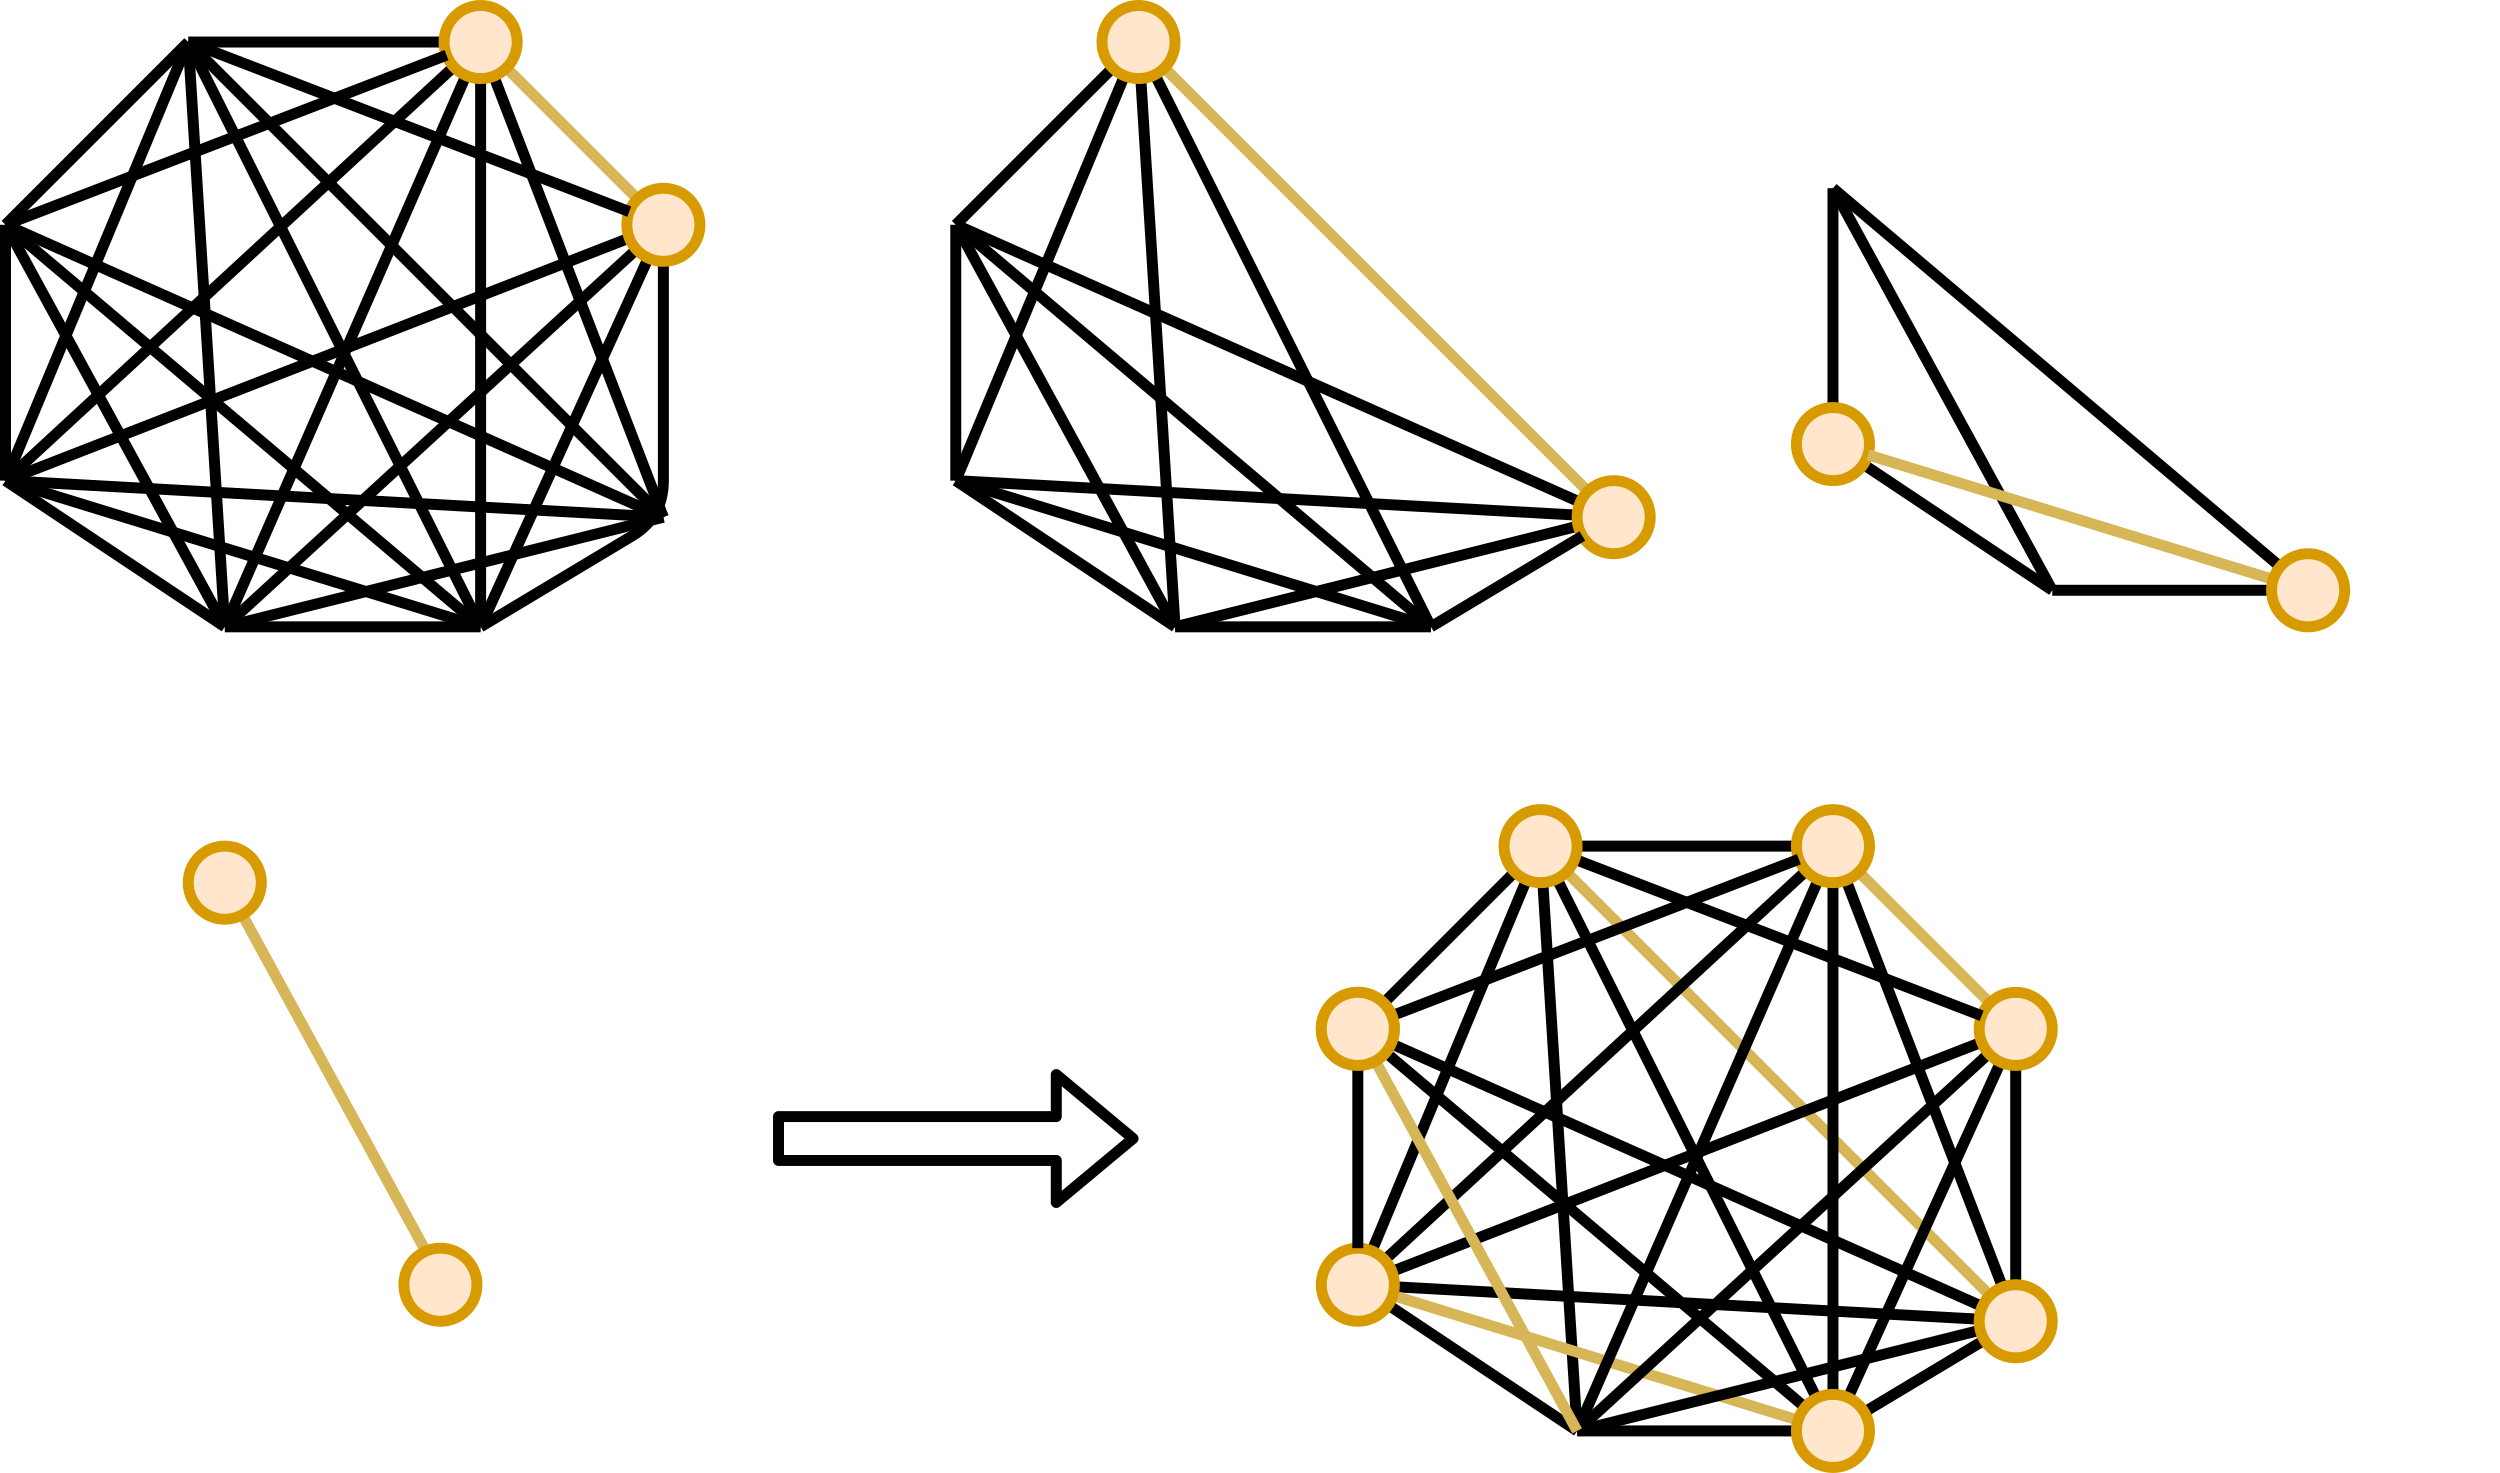 <?xml version="1.0" encoding="UTF-8"?>
<!DOCTYPE svg PUBLIC "-//W3C//DTD SVG 1.1//EN" "http://www.w3.org/Graphics/SVG/1.1/DTD/svg11.dtd">
<svg xmlns="http://www.w3.org/2000/svg" xmlns:xlink="http://www.w3.org/1999/xlink" version="1.1" width="684px" height="403px" viewBox="-0.5 -0.5 684 403" content="&lt;mxfile host=&quot;app.diagrams.net&quot; modified=&quot;2021-02-11T19:06:31.380Z&quot; agent=&quot;5.0 (Windows NT 10.0; Win64; x64) AppleWebKit/537.36 (KHTML, like Gecko) Chrome/88.0.432.146 Safari/537.36&quot; etag=&quot;0hNGHl_RwmlQV-7mbMyp&quot; version=&quot;14.3.1&quot; type=&quot;device&quot;&gt;&lt;diagram id=&quot;XwNsXSi2YBTl5u-sieJd&quot; name=&quot;Page-1&quot;&gt;7V1bc+o2EP41eWzGkuXbY5OeXh5Op3My0z77gAmeGkyNk5D++pr4AhZJJOhay9rKQwaEkbG+/aTVtyvpxr1f7X4p4s3yaz5PshvuzHc37k83nId+WP3fF7zWBcJ364LHIp3XRexQ8JD+mzSFTlP6lM6Tbe/CMs+zMt30C2f5ep3Myl5ZXBT5S/+yRZ7177qJH5OTgodZnJ2W/pXOy2XzWDw4lP+apI/L9s7Mj+pPVnF7cfMk22U8z1+OitwvN+59kedl/Wq1u0+yfdu17VJ/7+cPPu1+WJGsS50vrNbfvgW/P4W7f34T/p9fxF2Z3/0Q+HU1z3H21Dxx82vL17YJkvX8x31LVu/W+boqvFuWq6x6x6qX27LI/+6axq1K6u8n85N2PfxQ1j1+ZTZJvkrK4rW65OXQwF7TaMujtm3LiiSLy/S5X33c4PzYVdfd4Y88rW7MncYko6aaxiCZcPo1bPOnYpY0XzpuT6me7ouv/Xrbesq4eEzKk3qqF0cPfSh6Q+sc5MLJIadqcV3kOkoiIRdNDjkozkn1dKOEIeRCBxy5RZpl93mWF2/fdheLBZ/NuiuPPpn7333PJ4C1il3aLA0URjM02GxyNGWexC8PqIc9qWho7PjksFM2+dC8qxozfj26bLO/YPvJD5buI/mv1Yu6RljDcCdnGGCkxh58PRDojoZU5+3v/WE5X5fvXakLdvWr3lr1k+dhLkc1CyhnGnuYhpnBmjGLsYHdDTqmwA4s2GjTZONOHIzCYcHWUrNUXsLQYMOIIhZsAp5ce3uLtQEZBRtrGBVl5FirfGgqYHML9tlgn/jQVMCGkVJGDjaUKocNtrBgo4FtWlKJKClt5MFGjkZHVj8jEFwBQ9sKaIhhUNPUpiSgaUVMBKZZQCWxYFuFVdoMTtKQwWaO1doMoo2tojPHym0G5TZ8uLmF21zCNzra00tecj0g8ISDPA7DaCqTxE6uyLT4yRyYWTMl8ARTdHbaxAuxe83pLbcAAw+deQzcwenWUeg7OB+t0bh6M1CMebpW4Lm4WX+M2VCjObTRO2xGKdaoJVtGo7AL1aAyuF3YsKQ5tPFHfkrBCyy0lSMzHbhtVEKD3KqhmQzcrZ1auDHgNp11wLhNMjHYmaN7atyO3SalbWy4XR2RJsvSzXYP88syLZOHTfw2Z3op4k0f+ni7qfdxWqS7ZP4+4rIek/gf7JkRRN+PbOE5Kcpkd641tEFDX4KrZeuRtfB3rEUm8bFh9JA4v9kpqSLcqa1QbUdYfBzLgugmS2rsdJQ6vRCdjZTUCS022mQ7CDJazxdvSZT5rtemVyOKVubhxtuDUSfuIMahXlwafvx4Qyp4Q9BRL6m7XG50ZS5XS3cSva2Wy2UDhRBsFDpJ0NTZ6MlL0hg6HTniaKgmlx0NTY2GAiaBg1LGnSfPPNxL4ZUX+jumO8/pJSr7cjT0UrEhkPtk0xMSMb3t/MHAQ2eeBzN+Xk/em88xDUNJRjqGQSnQMzq4T4byweGmFEkg73Apx4/B4Z7e4qJA1vvl9DNth0tVEf5kyNcZ1cmLEdLslrXsRBMjfPBFBAgLh7ScrGa0UAsg1h0DYrTO+Eyd0YEs4qKnO/mUYqtafPRGwsfo1vOCIHKcMOBue7pZx05+Gwkn9EIRhm7otKd4mCJrYDdEOX/DM/fS0I+yosHhBp8qT2i98Al6F296JQ0ewvQUOpheBKLqh/ttLrtF2uCpKsKfUwU6rgB1D4xFEg4c2wMDOnL2ejyw2o7QGOtIAF8qYYVhzwEL+9W6EbIHNoXcKHnxgIuejQF0Vu0VkRU1OQrON4o+IysPcck6wUNvhbSwy/UvRNZjH/QBxsDjkwNP2eaXqormwcPb3FFDZubMHwVH5YqMz0xD+Jnp+I6QV5JRO7gru2Wy3QwO9/Sy6eTEZBEAdcknFQ0O3vSy6ZRtPjTzzj1FXr6PaN4fbGGAU+QZ0DnEpCwDitb4QzAtGUvtmzmovhmYC44/WIPvQTah4NFgZiBMJ+TZ44kxJ97GvTx7QrFRuFVuxOBwcwu3ObjRnT17SrFJvQUfbvC03xHCrXS06cBtl8qcD/eJQ00HbvDNtKY0QYOS9vDNgFIm+OjgNi7LkDrGmDzc6IFwUucTa4XOw1EYBrY8263zImEY5MM02P0AJ3WUsVaYBrUfgEtzQzcMTsgwyE/68OG2Cp5JuJH1ee5YBc+ggocPN7iCNyFJB25MRzcDHWWP+iIhX9q6s9u/HGuREAc62PxqFgnZVCgoPupobtT5KO9a5DrofKSlfWnw0c55QfjY3o+IYWiIogLTMAYLiRrvqJmGSrZdxpv9y0WW7BoLuTsyllkWb7fpbHqzqK6//7/b3sgnJ5je9oYzTqh7wIKbyVy9dL8FZUWDw60jiZH3zmRSoXtnTEeaot7sQt7oAH2Syigleen4Pm1Tqd1n6yUBdZhTkJdk5qJvGMUZ3jJJLXbZPQ1g2DVFsahrdTx2jU0ssolSMHxsTW7UfJSDKQJ7g+ruGUbDx7qpRuB9RrfMDRnzROjz7oCzjp3i1vGrz4XvO54btfswGSOrjnRDnawGJ5XV2yLPy2OUqmZafs3nyf6K/wA=&lt;/diagram&gt;&lt;/mxfile&gt;" style="background-color: rgb(255, 255, 255);"><defs/><g><path d="M 1 61 L 51 11" fill="none" stroke="#000000" stroke-width="3" stroke-miterlimit="10" pointer-events="stroke"/><path d="M 51 11 L 131 11" fill="none" stroke="#000000" stroke-width="3" stroke-miterlimit="10" pointer-events="stroke"/><path d="M 1 61 L 1 131" fill="none" stroke="#000000" stroke-width="3" stroke-miterlimit="10" pointer-events="stroke"/><path d="M 131 11 L 181 61" fill="none" stroke="#d6b656" stroke-width="3" stroke-miterlimit="10" pointer-events="stroke"/><path d="M 61 171 L 131 171" fill="none" stroke="#000000" stroke-width="3" stroke-miterlimit="10" pointer-events="stroke"/><path d="M 131 171 L 172.43 146.14 Q 181 141 181 131 L 181 61" fill="none" stroke="#000000" stroke-width="3" stroke-miterlimit="10" pointer-events="stroke"/><path d="M 61 171 L 1 131" fill="none" stroke="#000000" stroke-width="3" stroke-miterlimit="10" pointer-events="stroke"/><path d="M 51 11 L 181 141" fill="none" stroke="#000000" stroke-width="3" stroke-miterlimit="10" pointer-events="stroke"/><path d="M 51 11 L 131 171" fill="none" stroke="#000000" stroke-width="3" stroke-miterlimit="10" pointer-events="stroke"/><path d="M 51 11 L 61 171" fill="none" stroke="#000000" stroke-width="3" stroke-miterlimit="10" pointer-events="stroke"/><path d="M 51 11 L 1 131" fill="none" stroke="#000000" stroke-width="3" stroke-miterlimit="10" pointer-events="stroke"/><path d="M 131 11 L 1 131" fill="none" stroke="#000000" stroke-width="3" stroke-miterlimit="10" pointer-events="stroke"/><path d="M 181 61 L 1 131" fill="none" stroke="#000000" stroke-width="3" stroke-miterlimit="10" pointer-events="stroke"/><path d="M 181 141 L 1 131" fill="none" stroke="#000000" stroke-width="3" stroke-miterlimit="10" pointer-events="stroke"/><path d="M 131 171 L 1 131" fill="none" stroke="#000000" stroke-width="3" stroke-miterlimit="10" pointer-events="stroke"/><path d="M 131 171 L 1 61" fill="none" stroke="#000000" stroke-width="3" stroke-miterlimit="10" pointer-events="stroke"/><path d="M 131 171 L 131 11" fill="none" stroke="#000000" stroke-width="3" stroke-miterlimit="10" pointer-events="stroke"/><path d="M 131 171 L 181 61" fill="none" stroke="#000000" stroke-width="3" stroke-miterlimit="10" pointer-events="stroke"/><path d="M 61 171 L 131 11" fill="none" stroke="#000000" stroke-width="3" stroke-miterlimit="10" pointer-events="stroke"/><path d="M 181 141 L 131 11" fill="none" stroke="#000000" stroke-width="3" stroke-miterlimit="10" pointer-events="stroke"/><path d="M 181 141 L 61 171" fill="none" stroke="#000000" stroke-width="3" stroke-miterlimit="10" pointer-events="stroke"/><path d="M 181 61 L 61 171" fill="none" stroke="#000000" stroke-width="3" stroke-miterlimit="10" pointer-events="stroke"/><path d="M 1 61 L 61 171" fill="none" stroke="#000000" stroke-width="3" stroke-miterlimit="10" pointer-events="stroke"/><path d="M 261 61 L 311 11" fill="none" stroke="#000000" stroke-width="3" stroke-miterlimit="10" pointer-events="stroke"/><path d="M 261 61 L 261 131" fill="none" stroke="#000000" stroke-width="3" stroke-miterlimit="10" pointer-events="stroke"/><path d="M 321 171 L 391 171" fill="none" stroke="#000000" stroke-width="3" stroke-miterlimit="10" pointer-events="stroke"/><path d="M 321 171 L 261 131" fill="none" stroke="#000000" stroke-width="3" stroke-miterlimit="10" pointer-events="stroke"/><path d="M 311 11 L 441 141" fill="none" stroke="#d6b656" stroke-width="3" stroke-miterlimit="10" pointer-events="stroke"/><path d="M 311 11 L 391 171" fill="none" stroke="#000000" stroke-width="3" stroke-miterlimit="10" pointer-events="stroke"/><path d="M 311.62 20.98 L 321 171" fill="none" stroke="#000000" stroke-width="3" stroke-miterlimit="10" pointer-events="stroke"/><path d="M 311 11 L 261 131" fill="none" stroke="#000000" stroke-width="3" stroke-miterlimit="10" pointer-events="stroke"/><path d="M 441 141 L 261 131" fill="none" stroke="#000000" stroke-width="3" stroke-miterlimit="10" pointer-events="stroke"/><path d="M 391 171 L 261 131" fill="none" stroke="#000000" stroke-width="3" stroke-miterlimit="10" pointer-events="stroke"/><path d="M 391 171 L 261 61" fill="none" stroke="#000000" stroke-width="3" stroke-miterlimit="10" pointer-events="stroke"/><path d="M 441 141 L 321 171" fill="none" stroke="#000000" stroke-width="3" stroke-miterlimit="10" pointer-events="stroke"/><path d="M 261 61 L 321 171" fill="none" stroke="#000000" stroke-width="3" stroke-miterlimit="10" pointer-events="stroke"/><ellipse cx="181" cy="61" rx="10" ry="10" fill="#ffe6cc" stroke="#d79b00" stroke-width="3" pointer-events="all"/><path d="M 51 11 L 171.67 57.41" fill="none" stroke="#000000" stroke-width="3" stroke-miterlimit="10" pointer-events="stroke"/><ellipse cx="131" cy="11" rx="10" ry="10" fill="#ffe6cc" stroke="#d79b00" stroke-width="3" pointer-events="all"/><path d="M 1 61 L 121.67 14.59" fill="none" stroke="#000000" stroke-width="3" stroke-miterlimit="10" pointer-events="stroke"/><path d="M 181 141 L 1 61" fill="none" stroke="#000000" stroke-width="3" stroke-miterlimit="10" pointer-events="stroke"/><path d="M 441 141 L 261 61" fill="none" stroke="#000000" stroke-width="3" stroke-miterlimit="10" pointer-events="stroke"/><ellipse cx="311" cy="11" rx="10" ry="10" fill="#ffe6cc" stroke="#d79b00" stroke-width="3" pointer-events="all"/><ellipse cx="441" cy="141" rx="10" ry="10" fill="#ffe6cc" stroke="#d79b00" stroke-width="3" pointer-events="all"/><path d="M 391 171 L 432.43 146.14" fill="none" stroke="#000000" stroke-width="3" stroke-miterlimit="10" pointer-events="stroke"/><path d="M 501 51 L 501 121" fill="none" stroke="#000000" stroke-width="3" stroke-miterlimit="10" pointer-events="stroke"/><path d="M 561 161 L 631 161" fill="none" stroke="#000000" stroke-width="3" stroke-miterlimit="10" pointer-events="stroke"/><path d="M 561 161 L 501 121" fill="none" stroke="#000000" stroke-width="3" stroke-miterlimit="10" pointer-events="stroke"/><path d="M 631 161 L 501 51" fill="none" stroke="#000000" stroke-width="3" stroke-miterlimit="10" pointer-events="stroke"/><path d="M 501 51 L 561 161" fill="none" stroke="#000000" stroke-width="3" stroke-miterlimit="10" pointer-events="stroke"/><ellipse cx="501" cy="121" rx="10" ry="10" fill="#ffe6cc" stroke="#d79b00" stroke-width="3" pointer-events="all"/><path d="M 621.44 158.05 L 510.56 123.94" fill="none" stroke="#d6b656" stroke-width="3" stroke-miterlimit="10" pointer-events="stroke"/><ellipse cx="631" cy="161" rx="10" ry="10" fill="#ffe6cc" stroke="#d79b00" stroke-width="3" pointer-events="all"/><path d="M 61 241 L 121 351" fill="none" stroke="#d6b656" stroke-width="3" stroke-miterlimit="10" pointer-events="stroke"/><ellipse cx="120" cy="351" rx="10" ry="10" fill="#ffe6cc" stroke="#d79b00" stroke-width="3" pointer-events="all"/><ellipse cx="61" cy="241" rx="10" ry="10" fill="#ffe6cc" stroke="#d79b00" stroke-width="3" pointer-events="all"/><path d="M 371 281 L 421 231" fill="none" stroke="#000000" stroke-width="3" stroke-miterlimit="10" pointer-events="stroke"/><path d="M 421 231 L 501 231" fill="none" stroke="#000000" stroke-width="3" stroke-miterlimit="10" pointer-events="stroke"/><path d="M 501 231 L 551 281" fill="none" stroke="#d6b656" stroke-width="3" stroke-miterlimit="10" pointer-events="stroke"/><path d="M 431 391 L 501 391" fill="none" stroke="#000000" stroke-width="3" stroke-miterlimit="10" pointer-events="stroke"/><path d="M 501 391 L 542.43 366.14 Q 551 361 551 351 L 551 281" fill="none" stroke="#000000" stroke-width="3" stroke-miterlimit="10" pointer-events="stroke"/><path d="M 431 391 L 371 351" fill="none" stroke="#000000" stroke-width="3" stroke-miterlimit="10" pointer-events="stroke"/><path d="M 421 231 L 551 361" fill="none" stroke="#d6b656" stroke-width="3" stroke-miterlimit="10" pointer-events="stroke"/><path d="M 421 231 L 501 391" fill="none" stroke="#000000" stroke-width="3" stroke-miterlimit="10" pointer-events="stroke"/><path d="M 421 231 L 431 391" fill="none" stroke="#000000" stroke-width="3" stroke-miterlimit="10" pointer-events="stroke"/><path d="M 421 231 L 371 351" fill="none" stroke="#000000" stroke-width="3" stroke-miterlimit="10" pointer-events="stroke"/><path d="M 501 231 L 371 351" fill="none" stroke="#000000" stroke-width="3" stroke-miterlimit="10" pointer-events="stroke"/><path d="M 551 281 L 371 351" fill="none" stroke="#000000" stroke-width="3" stroke-miterlimit="10" pointer-events="stroke"/><path d="M 551 361 L 371 351" fill="none" stroke="#000000" stroke-width="3" stroke-miterlimit="10" pointer-events="stroke"/><path d="M 501 391 L 371 351" fill="none" stroke="#d6b656" stroke-width="3" stroke-miterlimit="10" pointer-events="stroke"/><path d="M 501 391 L 371 281" fill="none" stroke="#000000" stroke-width="3" stroke-miterlimit="10" pointer-events="stroke"/><path d="M 501 391 L 501 231" fill="none" stroke="#000000" stroke-width="3" stroke-miterlimit="10" pointer-events="stroke"/><path d="M 505.14 381.9 L 551 281" fill="none" stroke="#000000" stroke-width="3" stroke-miterlimit="10" pointer-events="stroke"/><path d="M 431 391 L 501 231" fill="none" stroke="#000000" stroke-width="3" stroke-miterlimit="10" pointer-events="stroke"/><path d="M 551 361 L 501 231" fill="none" stroke="#000000" stroke-width="3" stroke-miterlimit="10" pointer-events="stroke"/><path d="M 551 361 L 431 391" fill="none" stroke="#000000" stroke-width="3" stroke-miterlimit="10" pointer-events="stroke"/><path d="M 551 281 L 431 391" fill="none" stroke="#000000" stroke-width="3" stroke-miterlimit="10" pointer-events="stroke"/><path d="M 371 281 L 431 391" fill="none" stroke="#d6b656" stroke-width="3" stroke-miterlimit="10" pointer-events="stroke"/><ellipse cx="551" cy="281" rx="10" ry="10" fill="#ffe6cc" stroke="#d79b00" stroke-width="3" pointer-events="all"/><path d="M 421 231 L 541.67 277.41" fill="none" stroke="#000000" stroke-width="3" stroke-miterlimit="10" pointer-events="stroke"/><ellipse cx="501" cy="231" rx="10" ry="10" fill="#ffe6cc" stroke="#d79b00" stroke-width="3" pointer-events="all"/><path d="M 371 281 L 491.67 234.59" fill="none" stroke="#000000" stroke-width="3" stroke-miterlimit="10" pointer-events="stroke"/><path d="M 212.5 317 L 212.5 305 L 288.5 305 L 288.5 293.5 L 309.5 311 L 288.5 328.5 L 288.5 317 Z" fill="none" stroke="#000000" stroke-width="3" stroke-linejoin="round" stroke-miterlimit="10" pointer-events="all"/><ellipse cx="421" cy="231" rx="10" ry="10" fill="#ffe6cc" stroke="#d79b00" stroke-width="3" pointer-events="all"/><ellipse cx="371" cy="281" rx="10" ry="10" fill="#ffe6cc" stroke="#d79b00" stroke-width="3" pointer-events="all"/><path d="M 541.85 356.96 L 380.14 285.06" fill="none" stroke="#000000" stroke-width="3" stroke-miterlimit="10" pointer-events="stroke"/><ellipse cx="371" cy="351" rx="10" ry="10" fill="#ffe6cc" stroke="#d79b00" stroke-width="3" pointer-events="all"/><path d="M 371 281 L 371 341" fill="none" stroke="#000000" stroke-width="3" stroke-miterlimit="10" pointer-events="stroke"/><ellipse cx="501" cy="391" rx="10" ry="10" fill="#ffe6cc" stroke="#d79b00" stroke-width="3" pointer-events="all"/><ellipse cx="551" cy="361" rx="10" ry="10" fill="#ffe6cc" stroke="#d79b00" stroke-width="3" pointer-events="all"/><ellipse cx="371" cy="281" rx="10" ry="10" fill="#ffe6cc" stroke="#d79b00" stroke-width="3" pointer-events="all"/></g></svg>
